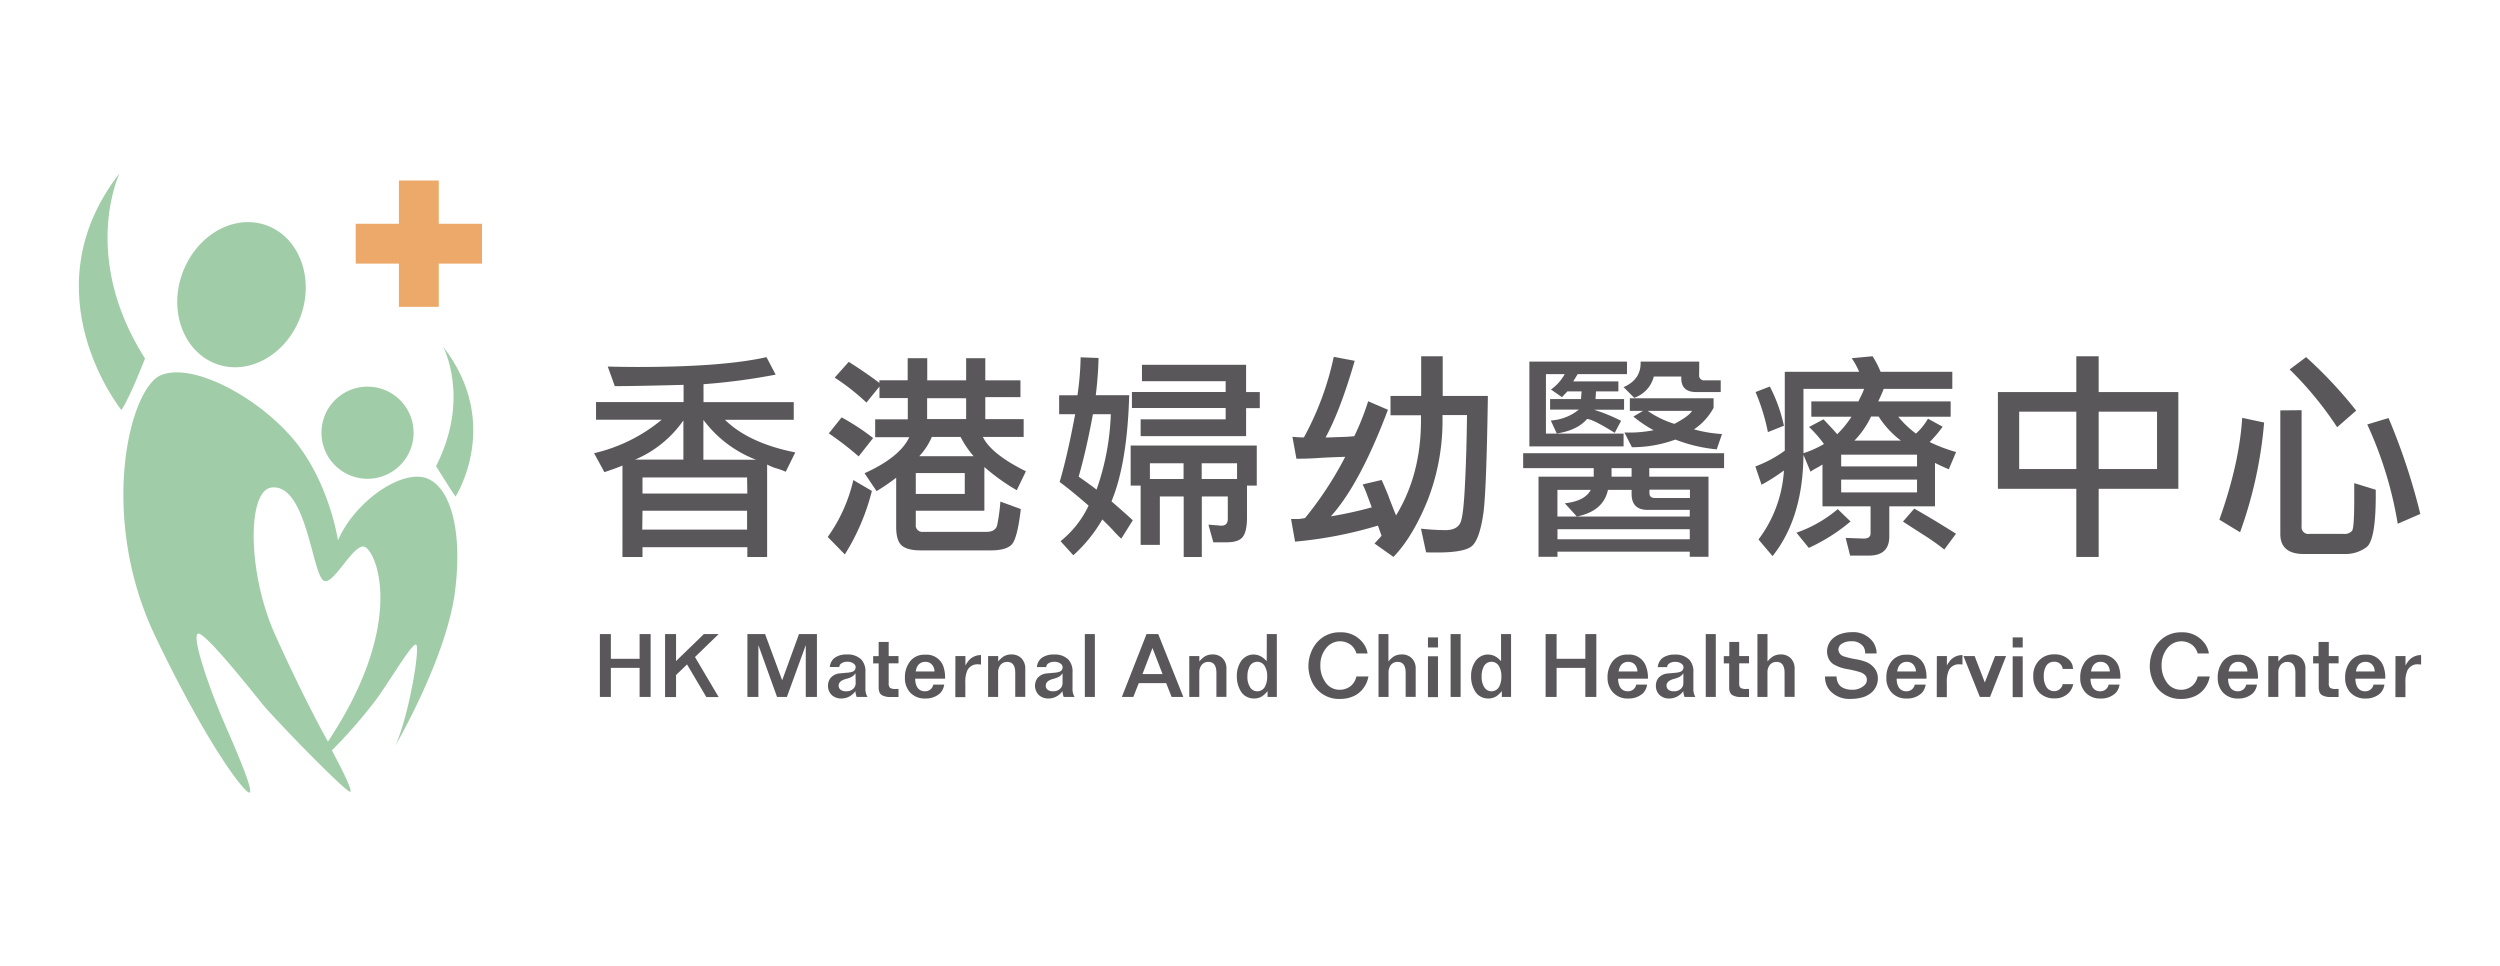 <svg id="圖層_1" data-name="圖層 1" xmlns="http://www.w3.org/2000/svg" viewBox="0 0 623.62 240.94"><defs><style>.cls-1{fill:#eca969;}.cls-2{fill:#a0cca8;}.cls-3{fill:#59575a;}</style></defs><title>fy2</title><rect class="cls-1" x="99.51" y="45.03" width="9.94" height="31.51"/><rect class="cls-1" x="88.73" y="55.82" width="31.51" height="9.94"/><path class="cls-2" d="M75,78.87C71.53,88.42,62.11,93.76,54,90.8S42,77.7,45.5,68.15s12.88-14.89,21-11.93S78.46,69.32,75,78.87Z"/><path class="cls-2" d="M103.17,107.94A11.49,11.49,0,1,1,91.68,96.45,11.49,11.49,0,0,1,103.17,107.94Z"/><path class="cls-2" d="M29.81,43.24s-9.9,20.62,6.36,46.2c0,0-3.77,9.78-5.89,12.84C30.28,102.28,6.71,73,29.81,43.24Z"/><path class="cls-2" d="M110.54,86.49s6.89,12.82-1.77,29.79c0,0,3.62,5.83,4.86,7.6C113.63,123.88,125.41,105.61,110.54,86.49Z"/><path class="cls-2" d="M105.23,119c-6.48-1-17,6.71-20.92,15.79,0,0-2.17-14.61-11.13-25.22s-25.1-19.21-33-16-15.79,35.24-1.41,65.23c13.46,28.09,22.68,39.54,23.51,38.89s-2.48-8.48-6.37-17.44-8-21.15-6.6-22.16S62.51,172,65.52,175.7,86.61,198,87.38,197.5s-4.6-10.31-4.6-10.31a126.61,126.61,0,0,0,11-12.61c4-5.54,8.9-14.08,10-13.79s-1.59,17.15-5.13,25.16c0,0,12.73-21.8,14.85-38.42S111.72,120,105.23,119ZM81.81,185S76.18,175.1,68.7,158.5c-7-15.44-7.12-36.2-.94-36.89,8.92-1,10.14,22.61,13.2,23.33,2.47.59,7-8.94,9.78-8.6S102,154.55,81.81,185Z"/><path class="cls-3" d="M191.36,115.87v23.07h-4.94v-2.45H160.27v2.45h-5V116.13c-.88.39-2.39.94-4.51,1.65l-2.56-4.73a40.78,40.78,0,0,0,16.85-8.34H148.68V100.3h21.84V96q-12,.32-17.16.32l-1.76-4.89q3,.1,7.5.11,21.21,0,32.1-2.45l2.29,4.36a156.34,156.34,0,0,1-18,2.39v4.47H198v4.41H180.84q6,5.85,17.54,8.13L196,117.68a16.8,16.8,0,0,0-2.34-.85A11.7,11.7,0,0,1,191.36,115.87Zm-33-1.22h12.11v-9.78A27.86,27.86,0,0,1,158.41,114.65Zm28,4.46H160.27v4h26.15Zm-26.15,13h26.15V127.4H160.27Zm15.25-27.27v9.84h13.13A29.58,29.58,0,0,1,175.52,104.81Z"/><path class="cls-3" d="M217.49,122.46a54.81,54.81,0,0,1-6.75,15.84l-4.26-4.36a39.53,39.53,0,0,0,6.38-14.19Zm-3.3-8.61a78.65,78.65,0,0,0-7.44-5.74l3.19-4a57.89,57.89,0,0,1,7.86,5.16Zm5.16-19h7.07V89.35h4.88v5.53H241V89.35h4.78v5.53h8.77v4.19h-8.77v5.48h9.57V109H245.18q2.12,4.3,10.73,8.56l-2.28,4.73a52,52,0,0,1-8.08-5.79V127.4H228.44v3.41a1.64,1.64,0,0,0,1.86,1.86h15.78c1.49,0,2.37-.56,2.66-1.65a44.8,44.8,0,0,0,.8-5.9l5.1,1.86q-.85,7.38-2.29,8.87t-5.47,1.44H229.66q-3.41,0-4.79-1.28t-1.32-4.94v-11.9a52,52,0,0,1-4.89,3.34l-3-4.46q8.82-4,11.16-9h-8.51V104.6h8.14V99.29h-7.07V96.42l-3.25,4a55.42,55.42,0,0,0-7.92-6.22l3.51-3.94q4.51,2.88,7.66,5.27ZM228.44,118v5.21h12.22V118Zm4-9a16.2,16.2,0,0,1-3.13,4.79h13.55a24.12,24.12,0,0,1-3.24-4.79Zm-1.17-9.67v5.21H241V99.34Z"/><path class="cls-3" d="M277.26,125.06l2.92,2.56c.85.74,1.64,1.47,2.39,2.17l-2.87,4.58a26.54,26.54,0,0,1-2.23-2.29c-.71-.74-1.54-1.58-2.5-2.5a36.75,36.75,0,0,1-7.23,8.93L264.55,135a25.21,25.21,0,0,0,7-8.87q-4.45-3.88-7.23-5.9,1.88-6.27,3.88-16.91h-4V98.59h4.57a72.82,72.82,0,0,0,.79-9.46l4.47.17q-.1,4.52-.69,9.29h8.34Q281.19,115.62,277.26,125.06Zm-3.73-2.92a62.62,62.62,0,0,0,3.56-18.82h-4.46q-1.65,8.94-3.56,15.58Q272.1,121,273.53,122.14Zm8.51-1v-10H313.5v10h-2.44v7.92c0,2.34-.36,4-1.07,4.89s-2,1.33-4.09,1.33h-3.24l-1.22-4.41,3.19.26c1.09,0,1.64-.56,1.64-1.7v-5.58h-6.48v15.1h-4.52v-15.1h-5.95v12.07h-4.79V121.13ZM310.84,91V97.8h3.41v4h-3.41v7H284.53V104.6h21.21v-2.82H282.36v-4h23.38V95.09H284.86V91Zm-24,28.49h8.4v-3.93h-8.4Zm21.74-3.93h-8.82v3.93h8.82Z"/><path class="cls-3" d="M348.24,128.57q6.22-10.16,6.22-23.7v-1.28h-7.6V98.76h7.65V88.87h5.37v9.89h11.27q-.37,24.49-1.17,29.6v0q-.92,6.06-2.71,7.76c-1.21,1.14-4.15,1.7-8.83,1.7-1.06,0-2,0-2.71-.05l-1.27-5.9a59,59,0,0,0,6.06.37c2.09,0,3.38-.71,3.88-2.12s.81-4.66,1.06-9.73.41-10.68.48-16.85h-6.11V104a54.73,54.73,0,0,1-3.73,20.84q-3.72,9.13-8.5,14.08l-4.73-3.34,1.76-1.92-.91-2.55a103.47,103.47,0,0,1-20.67,4l-1-5.64c.6,0,1.2,0,1.81,0a10.18,10.18,0,0,0,1.7-.27,87.53,87.53,0,0,0,10-15.25c-2.27.07-4.32.16-6.17.26q-3.07.23-6,.22l-1-5.48a26,26,0,0,0,2.87.16,73.81,73.81,0,0,0,7.44-20.09L337.93,90q-3.62,12.48-7.28,19.13c1,0,2.16-.07,3.61-.11s2.5-.1,3.56-.21a62.1,62.1,0,0,0,3.46-8.72l4.94,2.13q-7,18.56-14.24,26.58a102.18,102.18,0,0,0,10.2-2.24c-.28-.78-.66-1.77-1.12-3a22.68,22.68,0,0,0-1.16-2.72l4.73-1.11c.49,1,1,2.25,1.59,3.67Q346.91,125.28,348.24,128.57Z"/><path class="cls-3" d="M426.18,118.9v20h-4.67v-1.28h-33v1.28h-4.73v-20h13.77v-2.13h-17.6v-3.72h50.12v3.72H411.41v2.13ZM390.31,93.33h-4.68v14.83H405v3.19h-23.5V90.2h24.35v3.13H393.55l-1.11,1.81H403.7v2.5h-5.58L398,99.55h7.12v2.66h-7.49a43.76,43.76,0,0,1,6.75,2.76l-1.59,3q-5.53-3.45-6.91-3.45-2.4,2.82-7.55,3.61l-1.49-3.24a12.3,12.3,0,0,0,7-2.71h-7.17V99.55h7.7l.16-1.91h-3.56l-1.33,1.43-2.76-1.91A11.3,11.3,0,0,0,390.31,93.33Zm31.2,33.86H411c-2.7,0-4-1.35-4-4v-1h-5.9q-1.12,5.32-7.76,6.65l-3-3.3q5-.53,6.48-3.35H388.5v6.65h33Zm-33,7.33h33V132h-33ZM407,118.9v-2.13H402v2.13Zm16.85-25.41a1.22,1.22,0,0,0,1.38,1.39h4V97.8h-6.11q-3.74,0-3.73-3.46v-.42h-6.85a7.55,7.55,0,0,1-4.89,5.31L405,96.57q4.25-1.86,4.25-6V90.2h14.62Zm-14,9h-3.29V99.34h20.89v2.39a15,15,0,0,1-4.89,5.37,33.45,33.45,0,0,0,7,1.17l-1.33,3.82a38,38,0,0,1-10.31-2.44,31.42,31.42,0,0,1-10.84,1.91l-1.86-3.66h.69a30.73,30.73,0,0,0,6.59-.59,29.55,29.55,0,0,1-5.05-3.4Zm1.17,0a23.68,23.68,0,0,0,6.65,3.24q3.56-1.86,4.41-3.24Zm10.53,19.66h-10.1V123c0,.82.48,1.23,1.43,1.23h8.67Z"/><path class="cls-3" d="M469.9,97c-.46,1.13-.92,2.18-1.38,3.13h18.07v3.83H473.52a25,25,0,0,0,4.41,4.2,15.22,15.22,0,0,0,3-3.72l3.66,2a30,30,0,0,1-3.24,3.82,40,40,0,0,0,6.59,2.5l-1.81,4.3q-1.91-.8-3.45-1.59v10.84H471.28v7.5c0,3.19-1.69,4.78-5.1,4.78h-4.67l-1.12-4.41,4.52.16c1.13,0,1.7-.44,1.7-1.33v-6.7h-12V115.87c-.43.28-.87.55-1.33.8-.67.35-1.22.67-1.65,1l-1.91-4.57a25.74,25.74,0,0,0,5.26-2.34,29.28,29.28,0,0,0-3.72-4.25l3.61-1.91c1.71,1.81,2.84,3,3.41,3.72a25,25,0,0,0,3.56-4.36H451.83v-3.83h11.75c.21-.46.48-1,.8-1.64s.49-1.17.63-1.49H449.87v15.89q0,16.16-7.71,25.83l-3.51-4.15A31.72,31.72,0,0,0,445,117.36a47.22,47.22,0,0,1-5.59,3.56l-1.54-4.57a30.3,30.3,0,0,0,7.34-3.93V92.75h18.55a18.13,18.13,0,0,0-1.86-3.4l5.21-.48a23,23,0,0,1,2,3.88H487V97ZM441,107.79a51.22,51.22,0,0,0-3.08-10l3.56-1.38A39.43,39.43,0,0,1,445,106.2Zm7.12,25.09A32.23,32.23,0,0,0,458.42,127l3.19,3.08a45.24,45.24,0,0,1-10.41,6.59Zm11.16-16.53H478.2v-2.93H459.27Zm0,6.48H478.2v-3.19H459.27Zm9.36-18.92h-1.91a22.3,22.3,0,0,1-4.15,6h11.59A23.1,23.1,0,0,1,468.63,103.91ZM485,137.08a55.66,55.66,0,0,0-5.37-3.78l-4.94-3.19,2.82-3.24c3.25,1.84,6.73,3.94,10.41,6.27Z"/><path class="cls-3" d="M543.38,97.8v24.13H523.51v17h-5.58v-17H498.37V97.8h19.56V88.87h5.58V97.8Zm-25.45,4.89H503.68V117h14.25Zm20.14,0H523.51V117h14.56Z"/><path class="cls-3" d="M564.78,105.4a106.55,106.55,0,0,1-6,27.37l-5.16-3.14q5-14.07,5.69-25.4Zm9.35-3.08v29a1.67,1.67,0,0,0,1.92,1.86h8.61a2.41,2.41,0,0,0,2.07-.79c.36-.54.53-3.16.53-7.87v-4l5.37,1.65v1.38q0,11.39-2.39,13a8.82,8.82,0,0,1-5.1,1.65H574.72q-5.79,0-5.9-4.83v-31Zm1.12-13.24a107.61,107.61,0,0,1,12.49,13.34L583,106.57a86.27,86.27,0,0,0-11.85-14.41Zm22.86,41.57a96.54,96.54,0,0,0-7.6-24.77l5.31-1.6a158,158,0,0,1,7.92,23.92Z"/><path class="cls-3" d="M152.38,158.17v6.16h7.17v-6.16h2.75v15.68h-2.75V166.6h-7.17v7.25h-2.74V158.17Z"/><path class="cls-3" d="M168.64,158.17v6.73l6.94-6.73h3.69l-5.91,5.72,5.91,10H176.2l-4.82-8.15-2.74,2.64v5.51H165.9V158.17Z"/><path class="cls-3" d="M203.78,158.17v15.68H201V160.92l-4.71,12.93h-2.46l-4.65-12.93v12.93h-2.74V158.17h4.41l4.26,11.53,4.2-11.53Z"/><path class="cls-3" d="M216.4,173.85h-2.71a5,5,0,0,1-.31-1.45,4.29,4.29,0,0,1-3.48,1.84,3.45,3.45,0,0,1-2.35-.8,3.09,3.09,0,0,1-1-2.39,3,3,0,0,1,.69-2,3.43,3.43,0,0,1,2.26-1.08l1.86-.17a4.49,4.49,0,0,0,1.33-.26,1.17,1.17,0,0,0,.75-1.07,1.09,1.09,0,0,0-.41-.87,2.49,2.49,0,0,0-1.64-.53,2.55,2.55,0,0,0-1.6.47,1.16,1.16,0,0,0-.43.85H207a3.22,3.22,0,0,1,1.15-2.26,5,5,0,0,1,3.12-.87,4.74,4.74,0,0,1,3.61,1.29,4.35,4.35,0,0,1,1,3.12v4A3.86,3.86,0,0,0,216.4,173.85Zm-3-5.91a3,3,0,0,1-.83.83,5.61,5.61,0,0,1-1.45.56c-1.27.33-1.92.9-1.92,1.69a1.3,1.3,0,0,0,.6,1.12,2.13,2.13,0,0,0,1.2.3,2.43,2.43,0,0,0,2-.79,1.91,1.91,0,0,0,.45-1.26Z"/><path class="cls-3" d="M221.68,160.12v3.54h2.45v1.81h-2.45v5a1.42,1.42,0,0,0,.37,1.14,2.7,2.7,0,0,0,1.38.25h.7v2h-1.85a4.15,4.15,0,0,1-2.29-.46,1.63,1.63,0,0,1-.63-.77,3.75,3.75,0,0,1-.18-1.3v-5.85h-1.37v-1.81h1.37v-3.54Z"/><path class="cls-3" d="M235.74,169.29H228.3a4.34,4.34,0,0,0,.35,1.84,2.14,2.14,0,0,0,2.06,1.31,2.07,2.07,0,0,0,1.73-.83,2.29,2.29,0,0,0,.37-.83h2.72a3.87,3.87,0,0,1-1,2.12,5.2,5.2,0,0,1-3.71,1.34,4.9,4.9,0,0,1-3.89-1.61,5.29,5.29,0,0,1-1.2-3.6,6.44,6.44,0,0,1,1.24-4,4.47,4.47,0,0,1,3.81-1.71,4.41,4.41,0,0,1,4.53,2.89A8.36,8.36,0,0,1,235.74,169.29Zm-2.63-1.8a2.78,2.78,0,0,0-.35-1.3,2.1,2.1,0,0,0-1.94-1.09,2.18,2.18,0,0,0-2.09,1.32,4.27,4.27,0,0,0-.3,1.07Z"/><path class="cls-3" d="M238.32,163.66h2.5V166a8,8,0,0,1,.89-1.31,4,4,0,0,1,3-1.28v2.36q-.54-.06-.78-.06a2.76,2.76,0,0,0-2.62,1.5,7,7,0,0,0-.51,3.11v3.57h-2.5Z"/><path class="cls-3" d="M249,163.66V165a6.35,6.35,0,0,1,1.23-1.17,3.6,3.6,0,0,1,2-.58,3.44,3.44,0,0,1,2.52.91,3.62,3.62,0,0,1,1,2.72v6.95h-2.5v-6c0-1.82-.68-2.72-2-2.72a2.13,2.13,0,0,0-1.67.74,3,3,0,0,0-.6,2v6h-2.5V163.66Z"/><path class="cls-3" d="M268.05,173.85h-2.71a5.38,5.38,0,0,1-.31-1.45,4.26,4.26,0,0,1-3.48,1.84,3.44,3.44,0,0,1-2.34-.8,3.26,3.26,0,0,1-.34-4.38,3.41,3.41,0,0,1,2.26-1.08l1.86-.17a4.56,4.56,0,0,0,1.33-.26,1.17,1.17,0,0,0,.75-1.07,1.07,1.07,0,0,0-.42-.87,2.49,2.49,0,0,0-1.64-.53,2.54,2.54,0,0,0-1.59.47,1.09,1.09,0,0,0-.43.85h-2.33a3.18,3.18,0,0,1,1.15-2.26,5,5,0,0,1,3.11-.87,4.75,4.75,0,0,1,3.62,1.29,4.4,4.4,0,0,1,1,3.12v4A3.78,3.78,0,0,0,268.05,173.85Zm-3-5.91a3,3,0,0,1-.82.83,5.76,5.76,0,0,1-1.45.56c-1.28.33-1.92.9-1.92,1.69a1.28,1.28,0,0,0,.6,1.12,2.12,2.12,0,0,0,1.19.3,2.42,2.42,0,0,0,1.95-.79,1.91,1.91,0,0,0,.45-1.26Z"/><path class="cls-3" d="M273.11,158.17v15.68h-2.5V158.17Z"/><path class="cls-3" d="M288.92,158.17l6.26,15.68h-2.92l-1.36-3.44h-6.84l-1.35,3.44h-2.86L286,158.17Zm-1.44,3.47-2.49,6.5h5Z"/><path class="cls-3" d="M299.17,163.66V165a6.08,6.08,0,0,1,1.24-1.17,3.57,3.57,0,0,1,2-.58,3.44,3.44,0,0,1,2.52.91,3.62,3.62,0,0,1,1,2.72v6.95h-2.5v-6c0-1.82-.68-2.72-2-2.72a2.13,2.13,0,0,0-1.67.74,3,3,0,0,0-.6,2v6h-2.5V163.66Z"/><path class="cls-3" d="M316,158.17h2.5v15.68h-2.31v-1.47a6.08,6.08,0,0,1-1.35,1.3,3.77,3.77,0,0,1-2,.56,4,4,0,0,1-1.83-.42,3.53,3.53,0,0,1-1.36-1.18,6.94,6.94,0,0,1-1.12-3.95,6.55,6.55,0,0,1,1-3.69,4,4,0,0,1,1.51-1.34,3.65,3.65,0,0,1,1.66-.39,3.92,3.92,0,0,1,2.41.85,8,8,0,0,1,.87.81Zm-2.43,6.91a2.13,2.13,0,0,0-1.94,1.33,5.18,5.18,0,0,0-.46,2.34,4.62,4.62,0,0,0,.64,2.64,2.07,2.07,0,0,0,1.82,1.05,2.17,2.17,0,0,0,2-1.33,5.25,5.25,0,0,0,.46-2.37,4.76,4.76,0,0,0-.63-2.63A2.14,2.14,0,0,0,313.54,165.08Z"/><path class="cls-3" d="M341.14,163h-2.79a4.16,4.16,0,0,0-1.17-1.95,4.42,4.42,0,0,0-6.39.63,6.66,6.66,0,0,0-1.43,4.31,7,7,0,0,0,1.14,4,4.22,4.22,0,0,0,3.7,2.07,4.36,4.36,0,0,0,2.1-.52,3.85,3.85,0,0,0,1.52-1.45,4.69,4.69,0,0,0,.53-1.35h3a6.78,6.78,0,0,1-1.19,2.84,6.2,6.2,0,0,1-2.35,2,8,8,0,0,1-3.53.77,7.41,7.41,0,0,1-5.82-2.47,7.88,7.88,0,0,1-1.52-2.62,9.1,9.1,0,0,1,0-6.26,8.38,8.38,0,0,1,1.52-2.68,7.39,7.39,0,0,1,5.89-2.59,6.79,6.79,0,0,1,5.36,2.3A5.73,5.73,0,0,1,341.14,163Z"/><path class="cls-3" d="M346.34,158.17V165a6.35,6.35,0,0,1,1.23-1.17,3.6,3.6,0,0,1,2.05-.58,3.44,3.44,0,0,1,2.52.91,3.62,3.62,0,0,1,1,2.72v6.95h-2.5v-6c0-1.82-.68-2.72-2-2.72a2.11,2.11,0,0,0-1.67.74,3,3,0,0,0-.6,2v6h-2.5V158.17Z"/><path class="cls-3" d="M356.2,159h2.5v2.51h-2.5Zm0,4.71h2.5v10.19h-2.5Z"/><path class="cls-3" d="M364.35,158.17v15.68h-2.5V158.17Z"/><path class="cls-3" d="M374.43,158.17h2.5v15.68h-2.3v-1.47a6.09,6.09,0,0,1-1.36,1.3,3.77,3.77,0,0,1-2,.56,4,4,0,0,1-1.83-.42,3.57,3.57,0,0,1-1.35-1.18,6.87,6.87,0,0,1-1.13-3.95A6.47,6.47,0,0,1,368,165a3.88,3.88,0,0,1,1.5-1.34,3.69,3.69,0,0,1,1.67-.39,3.94,3.94,0,0,1,2.41.85,8.07,8.07,0,0,1,.86.81ZM372,165.08a2.12,2.12,0,0,0-1.94,1.33,5,5,0,0,0-.46,2.34,4.7,4.7,0,0,0,.63,2.64,2.1,2.1,0,0,0,1.82,1.05,2.17,2.17,0,0,0,2-1.33,5.12,5.12,0,0,0,.46-2.37,4.76,4.76,0,0,0-.63-2.63A2.11,2.11,0,0,0,372,165.08Z"/><path class="cls-3" d="M388.29,158.17v6.16h7.17v-6.16h2.74v15.68h-2.74V166.6h-7.17v7.25h-2.74V158.17Z"/><path class="cls-3" d="M411.08,169.29h-7.44a4.34,4.34,0,0,0,.35,1.84,2.14,2.14,0,0,0,2.06,1.31,2.07,2.07,0,0,0,1.73-.83,2.14,2.14,0,0,0,.37-.83h2.72a3.87,3.87,0,0,1-1,2.12,5.18,5.18,0,0,1-3.71,1.34,4.86,4.86,0,0,1-3.88-1.61A5.25,5.25,0,0,1,401,169a6.44,6.44,0,0,1,1.24-4,4.5,4.5,0,0,1,3.81-1.71,4.41,4.41,0,0,1,4.53,2.89A8.36,8.36,0,0,1,411.08,169.29Zm-2.63-1.8a2.78,2.78,0,0,0-.35-1.3,2.1,2.1,0,0,0-1.94-1.09,2.18,2.18,0,0,0-2.09,1.32,4.27,4.27,0,0,0-.3,1.07Z"/><path class="cls-3" d="M422.91,173.85H420.2a5,5,0,0,1-.31-1.45,4.29,4.29,0,0,1-3.48,1.84,3.45,3.45,0,0,1-2.35-.8,3.09,3.09,0,0,1-1-2.39,3,3,0,0,1,.69-2A3.43,3.43,0,0,1,416,168l1.86-.17a4.49,4.49,0,0,0,1.33-.26,1.17,1.17,0,0,0,.75-1.07,1.09,1.09,0,0,0-.41-.87,2.49,2.49,0,0,0-1.64-.53,2.55,2.55,0,0,0-1.6.47,1.11,1.11,0,0,0-.42.85h-2.34a3.22,3.22,0,0,1,1.15-2.26,5,5,0,0,1,3.12-.87,4.74,4.74,0,0,1,3.61,1.29,4.35,4.35,0,0,1,1,3.12v4A3.86,3.86,0,0,0,422.91,173.85Zm-3-5.91a3,3,0,0,1-.83.83,5.61,5.61,0,0,1-1.45.56c-1.27.33-1.92.9-1.92,1.69a1.3,1.3,0,0,0,.6,1.12,2.13,2.13,0,0,0,1.2.3,2.43,2.43,0,0,0,1.95-.79,1.91,1.91,0,0,0,.45-1.26Z"/><path class="cls-3" d="M428,158.17v15.68h-2.5V158.17Z"/><path class="cls-3" d="M433.84,160.12v3.54h2.45v1.81h-2.45v5a1.42,1.42,0,0,0,.37,1.14,2.7,2.7,0,0,0,1.38.25h.7v2h-1.85a4.15,4.15,0,0,1-2.29-.46,1.63,1.63,0,0,1-.63-.77,3.75,3.75,0,0,1-.18-1.3v-5.85H430v-1.81h1.37v-3.54Z"/><path class="cls-3" d="M440.9,158.17V165a6.08,6.08,0,0,1,1.24-1.17,3.57,3.57,0,0,1,2-.58,3.44,3.44,0,0,1,2.52.91,3.62,3.62,0,0,1,1,2.72v6.95h-2.5v-6c0-1.82-.68-2.72-2-2.72a2.13,2.13,0,0,0-1.67.74,3,3,0,0,0-.6,2v6h-2.5V158.17Z"/><path class="cls-3" d="M468.12,163h-2.86a3,3,0,0,0-.43-1.69,3.48,3.48,0,0,0-3.09-1.34,4,4,0,0,0-2.36.65,1.71,1.71,0,0,0-.79,1.41,1.86,1.86,0,0,0,1.34,1.7,22.18,22.18,0,0,0,3.16.74,12,12,0,0,1,2.52.7,4.94,4.94,0,0,1,2.25,1.92,4.07,4.07,0,0,1,.57,2.13,4.6,4.6,0,0,1-1.31,3.27A5.78,5.78,0,0,1,464.4,174a10.44,10.44,0,0,1-2.74.34,6.55,6.55,0,0,1-5-1.87,5,5,0,0,1-1.4-3.72h2.86a4,4,0,0,0,.44,1.74A2.84,2.84,0,0,0,460,171.7a5.07,5.07,0,0,0,1.88.35,4.29,4.29,0,0,0,3.31-1.22,1.85,1.85,0,0,0,.5-1.29q0-1.18-1.47-1.8a25,25,0,0,0-3.4-.83,9.87,9.87,0,0,1-3.5-1.24,3.38,3.38,0,0,1-1.32-1.74,4,4,0,0,1-.24-1.4,4.31,4.31,0,0,1,1.22-3.05,5.61,5.61,0,0,1,2.47-1.43,8.25,8.25,0,0,1,2.43-.35,6.07,6.07,0,0,1,5.31,2.39A5.2,5.2,0,0,1,468.12,163Z"/><path class="cls-3" d="M480.56,169.29h-7.44a4.34,4.34,0,0,0,.35,1.84,2.14,2.14,0,0,0,2.06,1.31,2.07,2.07,0,0,0,1.73-.83,2.14,2.14,0,0,0,.37-.83h2.72a3.87,3.87,0,0,1-1,2.12,5.18,5.18,0,0,1-3.71,1.34,4.86,4.86,0,0,1-3.88-1.61,5.25,5.25,0,0,1-1.21-3.6,6.44,6.44,0,0,1,1.24-4,4.5,4.5,0,0,1,3.81-1.71,4.41,4.41,0,0,1,4.53,2.89A8.36,8.36,0,0,1,480.56,169.29Zm-2.63-1.8a2.78,2.78,0,0,0-.35-1.3,2.1,2.1,0,0,0-1.94-1.09,2.18,2.18,0,0,0-2.09,1.32,4.27,4.27,0,0,0-.3,1.07Z"/><path class="cls-3" d="M483.14,163.66h2.51V166a8,8,0,0,1,.88-1.31,4,4,0,0,1,3-1.28v2.36q-.54-.06-.78-.06a2.77,2.77,0,0,0-2.62,1.5,7.14,7.14,0,0,0-.5,3.11v3.57h-2.51Z"/><path class="cls-3" d="M492.57,163.66l2.54,6.58,2.56-6.58h2.74l-4,10.19h-2.54l-4.08-10.19Z"/><path class="cls-3" d="M502.06,159h2.5v2.51h-2.5Zm0,4.71h2.5v10.19h-2.5Z"/><path class="cls-3" d="M517.15,166.86h-2.62a2,2,0,0,0-2.15-1.78,2.18,2.18,0,0,0-1.94,1,4.72,4.72,0,0,0-.62,2.62,4.82,4.82,0,0,0,.61,2.59,2.24,2.24,0,0,0,2,1.12,2.15,2.15,0,0,0,2.11-1.76h2.62a4.32,4.32,0,0,1-1,2.07,4.75,4.75,0,0,1-3.64,1.49,5.08,5.08,0,0,1-3.93-1.55,5.66,5.66,0,0,1-1.39-4,5.34,5.34,0,0,1,1.46-3.93,5.07,5.07,0,0,1,3.79-1.5,5,5,0,0,1,3.69,1.37,3.39,3.39,0,0,1,.88,1.47C517,166.3,517.09,166.55,517.15,166.86Z"/><path class="cls-3" d="M528.92,169.29h-7.44a4.34,4.34,0,0,0,.35,1.84,2.15,2.15,0,0,0,2.06,1.31,2.07,2.07,0,0,0,1.73-.83,2.14,2.14,0,0,0,.37-.83h2.72a3.87,3.87,0,0,1-1,2.12,5.18,5.18,0,0,1-3.71,1.34,4.86,4.86,0,0,1-3.88-1.61,5.25,5.25,0,0,1-1.21-3.6,6.44,6.44,0,0,1,1.24-4,4.5,4.5,0,0,1,3.81-1.71,4.41,4.41,0,0,1,4.53,2.89A8.36,8.36,0,0,1,528.92,169.29Zm-2.63-1.8a2.78,2.78,0,0,0-.35-1.3A2.1,2.1,0,0,0,524,165.1a2.18,2.18,0,0,0-2.09,1.32,4.27,4.27,0,0,0-.3,1.07Z"/><path class="cls-3" d="M551,163h-2.79a4.16,4.16,0,0,0-1.17-1.95,4.42,4.42,0,0,0-6.39.63,6.62,6.62,0,0,0-1.44,4.31,7,7,0,0,0,1.14,4,4.25,4.25,0,0,0,3.71,2.07,4.36,4.36,0,0,0,2.1-.52,3.92,3.92,0,0,0,1.52-1.45,4.69,4.69,0,0,0,.53-1.35h3a6.76,6.76,0,0,1-1.18,2.84,6.27,6.27,0,0,1-2.35,2,8,8,0,0,1-3.53.77,7.41,7.41,0,0,1-5.82-2.47,7.88,7.88,0,0,1-1.52-2.62,9,9,0,0,1-.55-3.12,9.39,9.39,0,0,1,.55-3.14,8.6,8.6,0,0,1,1.53-2.68,7.39,7.39,0,0,1,5.89-2.59,6.77,6.77,0,0,1,5.35,2.3A5.67,5.67,0,0,1,551,163Z"/><path class="cls-3" d="M563.24,169.29h-7.45a4.5,4.5,0,0,0,.36,1.84,2.14,2.14,0,0,0,2.05,1.31,2.07,2.07,0,0,0,1.74-.83,2.29,2.29,0,0,0,.37-.83H563a3.81,3.81,0,0,1-1,2.12,5.17,5.17,0,0,1-3.71,1.34,4.88,4.88,0,0,1-3.88-1.61,5.29,5.29,0,0,1-1.2-3.6,6.44,6.44,0,0,1,1.24-4,4.47,4.47,0,0,1,3.81-1.71,4.39,4.39,0,0,1,4.52,2.89A8.34,8.34,0,0,1,563.24,169.29Zm-2.63-1.8a2.78,2.78,0,0,0-.35-1.3,2.1,2.1,0,0,0-1.94-1.09,2.17,2.17,0,0,0-2.09,1.32,4.27,4.27,0,0,0-.3,1.07Z"/><path class="cls-3" d="M568.32,163.66V165a6.35,6.35,0,0,1,1.23-1.17,3.57,3.57,0,0,1,2-.58,3.45,3.45,0,0,1,2.53.91,3.62,3.62,0,0,1,1,2.72v6.95h-2.5v-6c0-1.82-.68-2.72-2-2.72a2.11,2.11,0,0,0-1.66.74,3,3,0,0,0-.6,2v6h-2.5V163.66Z"/><path class="cls-3" d="M580.91,160.12v3.54h2.45v1.81h-2.45v5a1.42,1.42,0,0,0,.37,1.14,2.68,2.68,0,0,0,1.37.25h.71v2h-1.85a4.15,4.15,0,0,1-2.29-.46,1.57,1.57,0,0,1-.63-.77,3.72,3.72,0,0,1-.19-1.3v-5.85H577v-1.81h1.36v-3.54Z"/><path class="cls-3" d="M595,169.29h-7.44a4.34,4.34,0,0,0,.35,1.84,2.14,2.14,0,0,0,2.06,1.31,2.07,2.07,0,0,0,1.73-.83,2.29,2.29,0,0,0,.37-.83h2.72a3.87,3.87,0,0,1-1,2.12,5.2,5.2,0,0,1-3.71,1.34,4.9,4.9,0,0,1-3.89-1.61,5.29,5.29,0,0,1-1.2-3.6,6.44,6.44,0,0,1,1.24-4A4.47,4.47,0,0,1,590,163.3a4.41,4.41,0,0,1,4.53,2.89A8.36,8.36,0,0,1,595,169.29Zm-2.63-1.8a2.78,2.78,0,0,0-.35-1.3,2.1,2.1,0,0,0-1.94-1.09,2.18,2.18,0,0,0-2.09,1.32,4.27,4.27,0,0,0-.3,1.07Z"/><path class="cls-3" d="M597.55,163.66h2.5V166a8,8,0,0,1,.89-1.31,4,4,0,0,1,3-1.28v2.36q-.54-.06-.78-.06a2.75,2.75,0,0,0-2.62,1.5,7,7,0,0,0-.51,3.11v3.57h-2.5Z"/></svg>